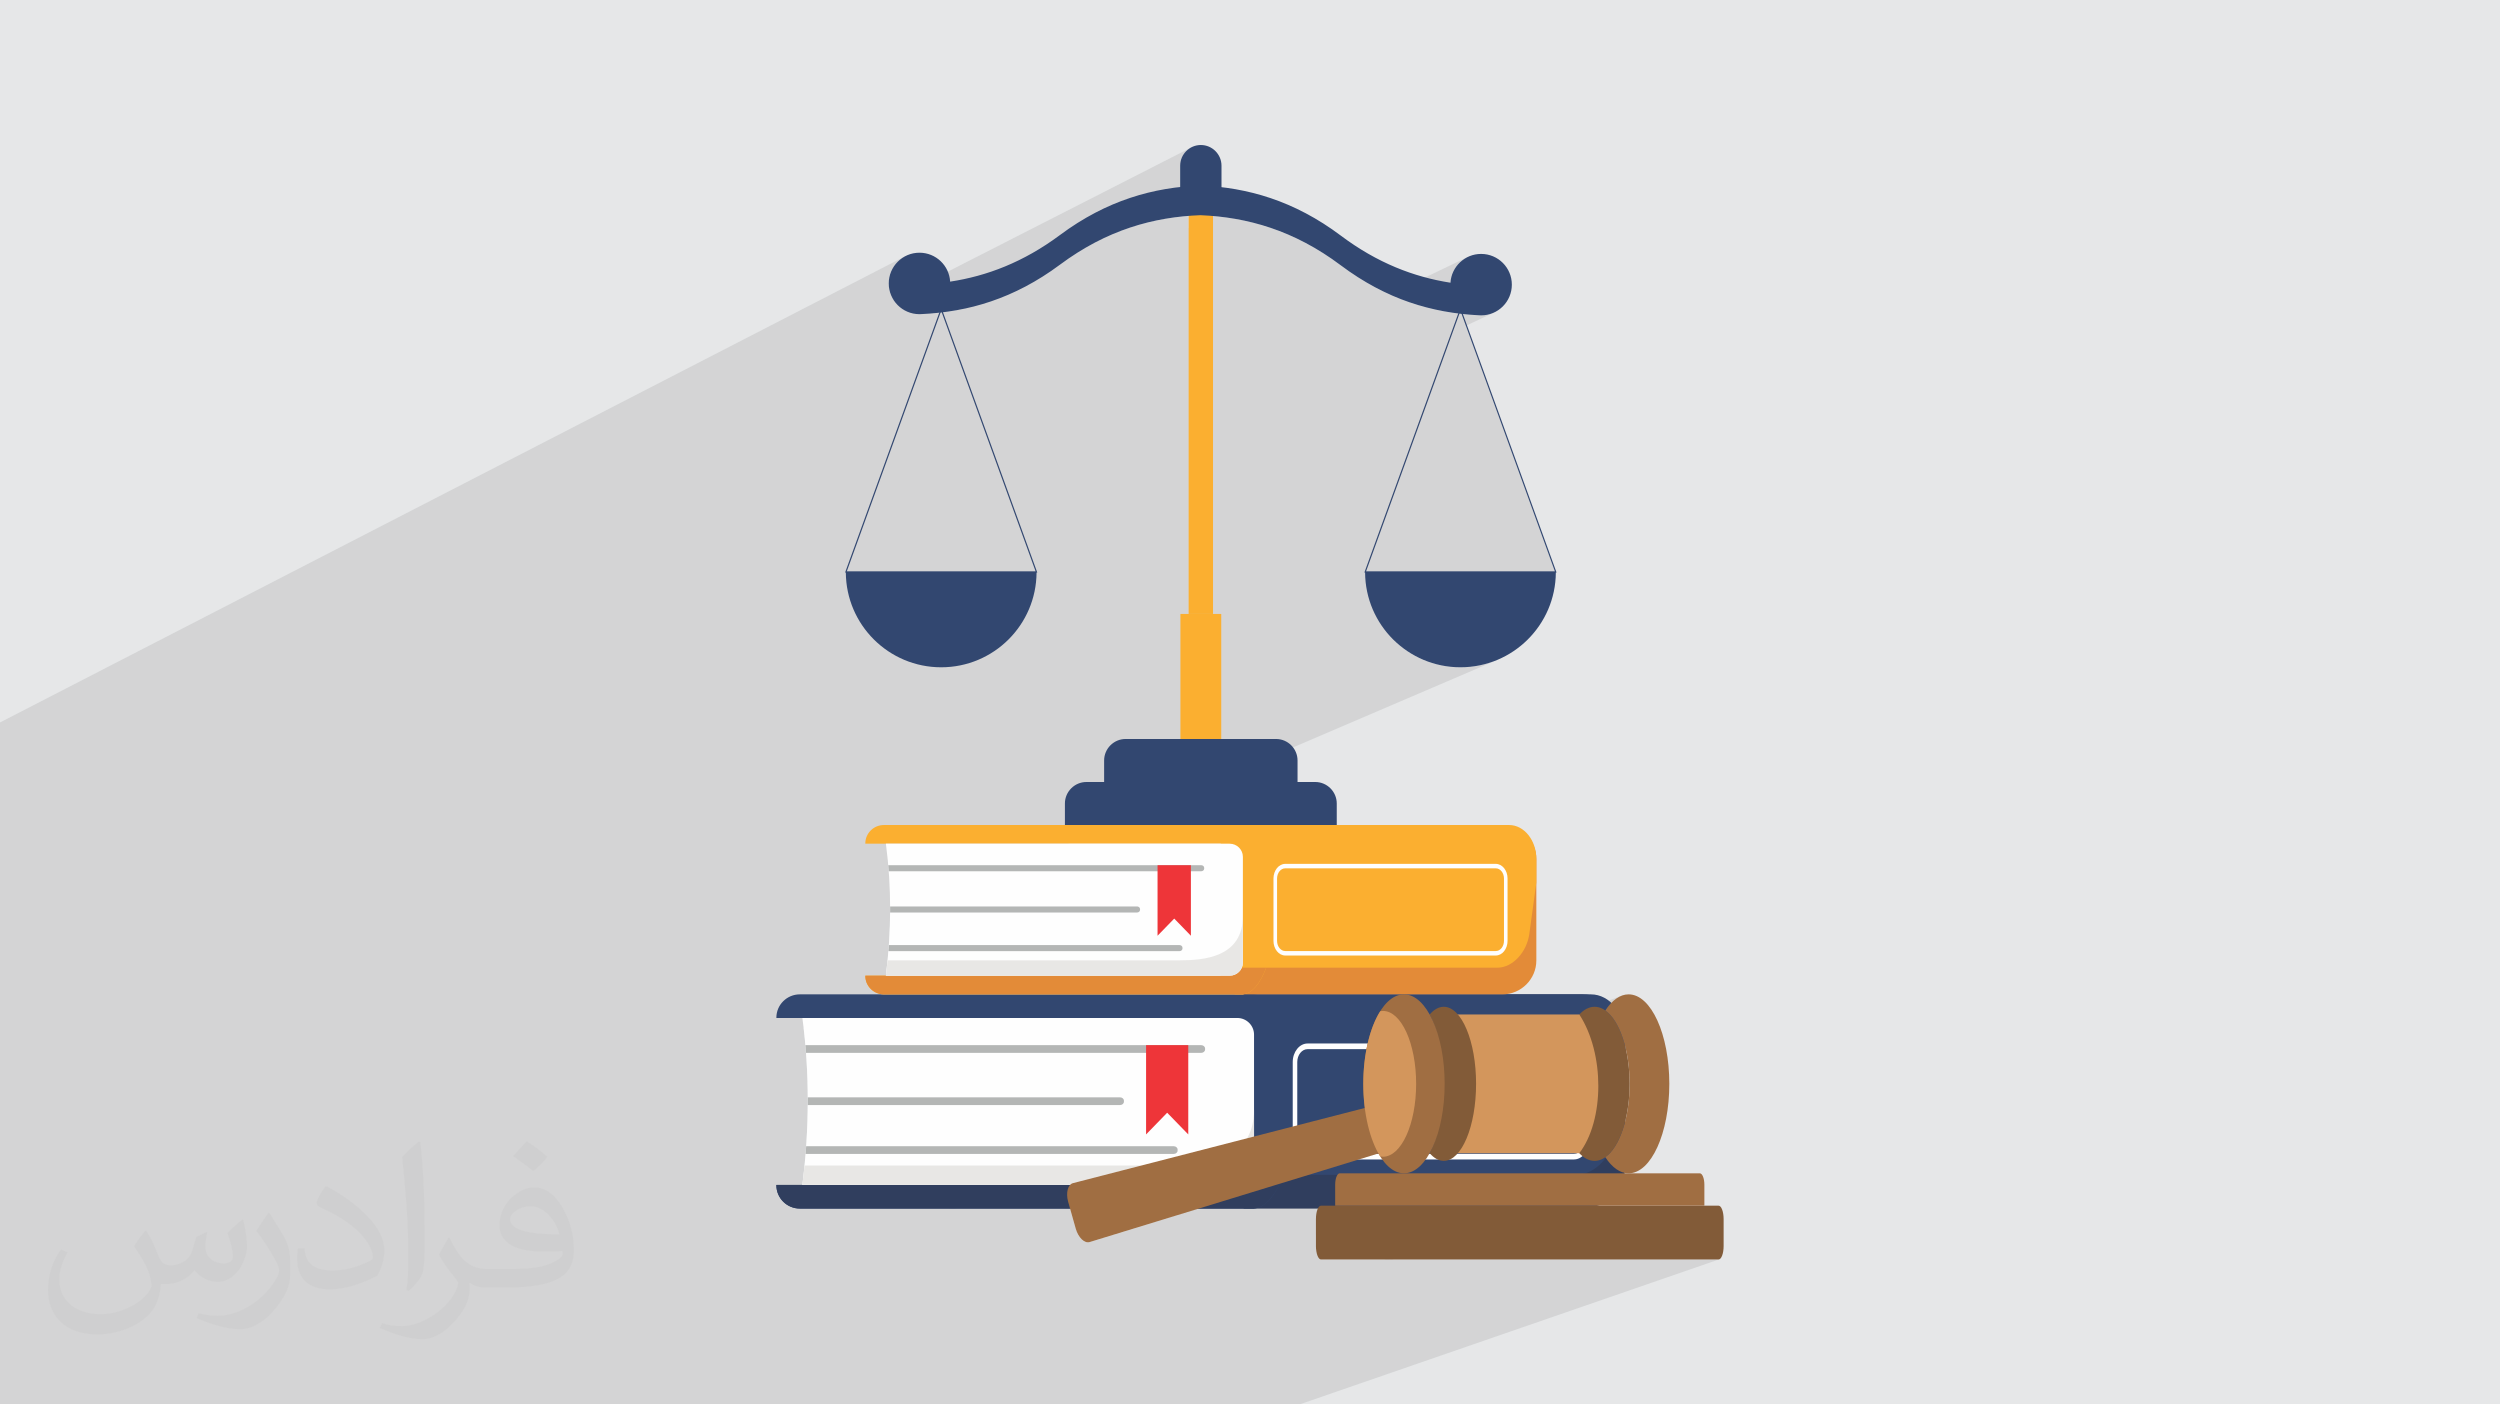 <?xml version="1.0" encoding="UTF-8"?>
<!DOCTYPE svg PUBLIC "-//W3C//DTD SVG 1.1//EN" "http://www.w3.org/Graphics/SVG/1.1/DTD/svg11.dtd">
<!-- Creator: CorelDRAW -->
<svg xmlns="http://www.w3.org/2000/svg" xml:space="preserve" width="94.192mm" height="52.917mm" version="1.1" style="shape-rendering:geometricPrecision; text-rendering:geometricPrecision; image-rendering:optimizeQuality; fill-rule:evenodd; clip-rule:evenodd"
viewBox="0 0 9419.16 5291.66"
 xmlns:xlink="http://www.w3.org/1999/xlink"
 xmlns:xodm="http://www.corel.com/coreldraw/odm/2003">
 <defs>
  <style type="text/css">
   <![CDATA[
    .fil5 {fill:#FEFEFE}
    .fil11 {fill:#FBAF30}
    .fil8 {fill:#EE3539}
    .fil9 {fill:#E8E7E5}
    .fil10 {fill:#E38B38}
    .fil13 {fill:#D3965C}
    .fil6 {fill:#B4B6B5}
    .fil12 {fill:#A06E42}
    .fil14 {fill:#825B38}
    .fil4 {fill:#324770}
    .fil3 {fill:#303E5E}
    .fil0 {fill:#E6E7E8}
    .fil7 {fill:#FEFEFE;fill-rule:nonzero}
    .fil2 {fill:#373435;fill-opacity:0.031}
    .fil1 {fill:#373435;fill-opacity:0.102}
   ]]>
  </style>
 </defs>
 <g id="Layer_x0020_1">
  <polygon class="fil0" points="-0,0 9419.16,0 9419.16,5291.66 -0,5291.66 "/>
  <polygon class="fil1" points="2720.69,5291.66 2715.92,5291.66 2715.32,5291.66 2709.84,5291.66 2706.65,5291.66 2705.53,5291.66 2704.33,5291.66 2698.83,5291.66 2693.37,5291.66 2692.69,5291.66 2687.9,5291.66 2682.44,5291.66 2678.8,5291.66 2677.03,5291.66 2671.59,5291.66 2666.17,5291.66 2664.98,5291.66 2660.77,5291.66 2655.37,5291.66 2651.26,5291.66 2650,5291.66 2644.64,5291.66 2639.3,5291.66 2633.94,5291.66 2628.63,5291.66 2623.32,5291.66 2618.02,5291.66 2612.73,5291.66 2610.58,5291.66 2607.5,5291.66 2602.23,5291.66 2591.75,5291.66 2586.56,5291.66 2581.36,5291.66 2576.2,5291.66 2571.05,5291.66 2570.74,5291.66 2565.87,5291.66 2560.76,5291.66 2557.65,5291.66 2555.65,5291.66 2550.55,5291.66 2549.88,5291.66 2547.88,5291.66 2530.33,5291.66 2530.22,5291.66 2477.33,5291.66 2423.45,5291.66 2302.69,5291.66 2163.31,5291.66 2099.84,5291.66 2095.02,5291.66 2072.16,5291.66 1901.88,5291.66 1890.05,5291.66 1878.22,5291.66 1878.21,5291.66 1866.39,5291.66 1854.55,5291.66 1842.72,5291.66 1830.89,5291.66 1819.06,5291.66 1819.05,5291.66 1807.23,5291.66 1807.22,5291.66 1795.39,5291.66 1795.38,5291.66 1783.55,5291.66 1771.72,5291.66 1771.71,5291.66 1759.88,5291.66 1748.05,5291.66 1748.04,5291.66 1736.21,5291.66 1724.38,5291.66 1712.55,5291.66 1700.71,5291.66 1690.46,5291.66 1688.88,5291.66 1688.87,5291.66 1677.04,5291.66 1669.99,5291.66 1665.21,5291.66 1665.2,5291.66 1653.37,5291.66 1641.53,5291.66 1629.7,5291.66 1629.69,5291.66 1617.86,5291.66 1606.03,5291.66 1594.2,5291.66 1594.19,5291.66 1582.36,5291.66 1570.52,5291.66 1558.68,5291.66 1546.85,5291.66 1535.01,5291.66 1523.17,5291.66 1511.34,5291.66 1499.51,5291.66 1487.67,5291.66 1475.84,5291.66 1475.83,5291.66 1464,5291.66 1452.16,5291.66 1440.32,5291.66 1428.49,5291.66 1416.65,5291.66 1404.81,5291.66 1392.98,5291.66 1381.15,5291.66 1369.31,5291.66 1357.48,5291.66 1345.64,5291.66 1333.81,5291.66 1333.8,5291.66 1321.97,5291.66 1310.13,5291.66 1298.3,5291.66 1286.46,5291.66 1274.63,5291.66 1262.8,5291.66 1250.96,5291.66 1239.13,5291.66 1227.29,5291.66 1215.46,5291.66 1203.62,5291.66 1191.79,5291.66 1179.95,5291.66 1168.12,5291.66 1156.29,5291.66 1144.46,5291.66 944.7,5291.66 942.16,5291.66 939.65,5291.66 937.1,5291.66 934.57,5291.66 934.24,5291.66 932.03,5291.66 929.51,5291.66 926.97,5291.66 924.45,5291.66 923.79,5291.66 921.9,5291.66 919.39,5291.66 916.84,5291.66 914.33,5291.66 913.33,5291.66 911.78,5291.66 909.25,5291.66 906.71,5291.66 904.19,5291.66 902.86,5291.66 901.65,5291.66 899.13,5291.66 896.6,5291.66 894.07,5291.66 892.44,5291.66 891.54,5291.66 889.02,5291.66 886.47,5291.66 883.94,5291.66 881.98,5291.66 876.35,5291.66 873.83,5291.66 871.53,5291.66 871.32,5291.66 868.78,5291.66 863.71,5291.66 861.19,5291.66 861.1,5291.66 858.67,5291.66 856.79,5291.66 853.94,5291.66 850.65,5291.66 848.56,5291.66 843.5,5291.66 840.97,5291.66 840.21,5291.66 825.82,5291.66 823.28,5291.66 820.76,5291.66 819.37,5291.66 818.24,5291.66 280.45,5291.66 279.46,5291.66 278.45,5291.66 277.45,5291.66 276.46,5291.66 275.45,5291.66 274.47,5291.66 273.48,5291.66 273.23,5291.66 272.48,5291.66 271.47,5291.66 270.48,5291.66 269.49,5291.66 268.47,5291.66 267.48,5291.66 266.5,5291.66 265.5,5291.66 264.49,5291.66 263.49,5291.66 262.5,5291.66 261.49,5291.66 260.5,5291.66 259.5,5291.66 258.51,5291.66 257.51,5291.66 256.51,5291.66 256.15,5291.66 255.53,5291.66 254.54,5291.66 253.52,5291.66 252.53,5291.66 251.54,5291.66 250.55,5291.66 249.53,5291.66 248.54,5291.66 247.55,5291.66 234.61,5291.66 233.59,5291.66 232.6,5291.66 231.61,5291.66 230.62,5291.66 229.61,5291.66 228.62,5291.66 227.63,5291.66 226.64,5291.66 225.61,5291.66 224.62,5291.66 223.63,5291.66 222.64,5291.66 221.96,5291.66 221.62,5291.66 220.64,5291.66 219.65,5291.66 218.66,5291.66 217.65,5291.66 216.66,5291.66 -0,5291.66 -0,5228.35 -0,5227.93 -0,5227.51 -0,5227.1 -0,5226.68 -0,5226.26 -0,5225.85 -0,5225.42 -0,5225.01 -0,5224.58 -0,5224.17 -0,5223.89 -0,5223.76 -0,5223.33 -0,5222.92 -0,5222.5 -0,5222.09 -0,5221.67 -0,5221.25 -0,5220.83 -0,5220.41 -0,5220 -0,5219.57 -0,5219.16 -0,5218.74 -0,5218.33 -0,5217.91 -0,5217.49 -0,5217.07 -0,5216.65 -0,5216.23 -0,5215.82 -0,5215.4 -0,5214.98 -0,5214.89 -0,5214.57 -0,5214.15 -0,5213.73 -0,5213.31 -0,5212.9 -0,5212.48 -0,5212.06 -0,5211.64 -0,5211.22 -0,5210.8 -0,5210.38 -0,5209.97 -0,5209.55 -0,5209.13 -0,5208.71 -0,5208.29 -0,5207.88 -0,5207.46 -0,5206.63 -0,5206.2 -0,5204.11 -0,5203.7 -0,5203.27 -0,5202.85 -0,5202.44 -0,5202.01 -0,5201.59 -0,5141.33 -0,5105.96 -0,5082.03 -0,5081.27 -0,5080.81 -0,5080.52 -0,5079.76 -0,5079.61 -0,5079 -0,5078.4 -0,5078.24 -0,5077.49 -0,5077.18 -0,5076.73 -0,5075.97 -0,5075.22 -0,5074.76 -0,5074.45 -0,5073.7 -0,5073.55 -0,5072.94 -0,5072.33 -0,5072.19 -0,5071.42 -0,5071.13 -0,5070.67 -0,5069.91 -0,5069.9 -0,5069.15 -0,5069.07 -0,5068.7 -0,5068.38 -0,5067.94 -0,5067.63 -0,5067.49 -0,5066.88 -0,5066.27 -0,5066.11 -0,5065.36 -0,5065.06 -0,5064.59 -0,5063.84 -0,5063.07 -0,5062.63 -0,5062.32 -0,5061.56 -0,5061.42 -0,5060.8 -0,5060.2 -0,5060.04 -0,5059.28 -0,5058.99 -0,5058.51 -0,5057.77 -0,5057.76 -0,5056.99 -0,5056.55 -0,5056.24 -0,5055.48 -0,5055.34 -0,5054.71 -0,5054.12 -0,5054.03 -0,5053.96 -0,5053.59 -0,5053.37 -0,5053.2 -0,5053.17 -0,5053.15 -0,5052.91 -0,5052.43 -0,5051.69 -0,5051.68 -0,5050.92 -0,5050.47 -0,5050.15 -0,5049.39 -0,5049.25 -0,5048.63 -0,5048.03 -0,5047.86 -0,5047.1 -0,5046.81 -0,5046.35 -0,5044.82 -0,5044.38 -0,5044.06 -0,5043.29 -0,5043.16 -0,5042.53 -0,5039.5 -0,5039.48 -0,5038.72 -0,5038.27 -0,5037.95 -0,5037.19 -0,5037.06 -0,5036.43 -0,5035.84 -0,5035.67 -0,5033.38 -0,5033.37 -0,5016.06 -0,5004 -0,5003.69 -0,5003.38 -0,5003.28 -0,5003.08 -0,5002.78 -0,5002.47 -0,5002.16 -0,5001.85 -0,5001.55 -0,5001.25 -0,5000.95 -0,5000.63 -0,5000.33 -0,5000.1 -0,5000.02 -0,4999.72 -0,4999.42 -0,4999.11 -0,4998.8 -0,4998.5 -0,4998.2 -0,4997.88 -0,4997.58 -0,4997.28 -0,4996.98 -0,4996.92 -0,4996.67 -0,4996.36 -0,4996.06 -0,4995.75 -0,4995.45 -0,4995.14 -0,4994.84 -0,4994.53 -0,4994.22 -0,4993.92 -0,4993.75 -0,4992.7 -0,4992.4 -0,4991.79 -0,4991.48 -0,4991.17 -0,4990.87 -0,4990.57 -0,4990.26 -0,4989.65 -0,4989.34 -0,4989.03 -0,4988.73 -0,4986.29 -0,4985.98 -0,4985.67 -0,4985.36 -0,4985.06 -0,4984.76 -0,4984.45 -0,4984.44 -0,4902.89 -0,4877.96 -0,4876.9 -0,4867.24 -0,4866.92 -0,4866.61 -0,4866.3 -0,4865.98 -0,4865.67 -0,4865.35 -0,4865.03 -0,4864.71 -0,4864.4 -0,4864.09 -0,4863.77 -0,4863.46 -0,4863.14 -0,4862.83 -0,4862.52 -0,4862.2 -0,4861.88 -0,4861.58 -0,4861.26 -0,4860.94 -0,4860.63 -0,4860.31 -0,4859.99 -0,4859.68 -0,4859.46 -0,4859.37 -0,4859.06 -0,4858.74 -0,4858.42 -0,4858.11 -0,4857.79 -0,4837.53 -0,4767.62 -0,4753.07 -0,4738.84 -0,4738.18 -0,4737.85 -0,4737.21 -0,4736.88 -0,4734.26 -0,4733.94 -0,4733.61 -0,4733.28 -0,4732.63 -0,4732.31 -0,4731.97 -0,4731.64 -0,4731.32 -0,4730.99 -0,4730.67 -0,4729.68 -0,4729.36 -0,4729.04 -0,4728.71 -0,4728.38 -0,4728.29 -0,4728.04 -0,4727.72 -0,4727.4 -0,4727.07 -0,4726.74 -0,4721.86 -0,4721.45 -0,4717.91 -0,4713.39 -0,4712.43 -0,4707.47 -0,4683.53 -0,4642.97 -0,4638.15 -0,4612.9 -0,4612.03 -0,4572.17 -0,4452.32 -0,4451.31 -0,4332.94 -0,4321.07 -0,4242.57 -0,4172 -0,4140.6 -0,3975.24 -0,3974.14 -0,3968.76 -0,3829.02 -0,3819.01 -0,3814.58 -0,3788.4 -0,3786 -0,3782.15 -0,3779.89 -0,3677.37 -0,3676.21 -0,3673.23 -0,3619.27 -0,3467.81 -0,3454.43 -0,3099.21 -0,3059.83 -0,3023.4 -0,2994.02 -0,2971.31 -0,2969.77 -0,2968.23 -0,2966.51 -0,2953.77 -0,2942.35 -0,2938.1 -0,2926.54 -0,2912.24 -0,2898.03 -0,2885.49 -0,2845.19 -0,2784.05 -0,2721.94 3409.27,965.97 3399.71,971.76 3390.78,978.4 3382.54,985.86 3375.05,994.07 3368.37,1002.97 3362.55,1012.51 3357.65,1022.62 3353.73,1033.25 3350.86,1044.34 3349.08,1055.83 3348.45,1067.67 3349.02,1079.51 3350.75,1091 3353.58,1102.11 3357.45,1112.75 3362.31,1122.88 3365.54,1128.23 4494.09,552.49 4480.86,559.69 4469.32,569.22 4459.79,580.76 4452.59,593.98 4448.03,608.58 4446.44,624.22 4446.44,704.57 3503.67,1181.46 3506.59,1181.25 3514.63,1180.59 3522.66,1179.88 3530.7,1179.1 3538.74,1178.25 3537.87,1180.66 3543.76,1177.68 3548.27,1177.16 3548.81,1178.65 3552.86,1176.6 3566.62,1174.8 3580.37,1172.79 3594.13,1170.59 3607.89,1168.17 3621.65,1165.53 3629.39,1163.93 4144.95,903.96 4160.11,896.64 4175.27,889.66 4190.43,883.01 4205.59,876.7 4220.75,870.72 4235.91,865.06 4251.07,859.71 4266.23,854.67 4281.39,849.93 4296.55,845.49 4311.7,841.35 4326.86,837.49 4342.02,833.91 4357.17,830.6 4372.33,827.56 4387.48,824.79 4402.63,822.27 4417.79,820.01 4432.94,817.99 4448.09,816.21 4463.24,814.67 4478.39,813.35 4478.39,859.74 4570.26,813.8 4585.31,815.22 4600.36,816.86 4615.42,818.74 4630.47,820.85 4645.52,823.21 4660.57,825.82 4675.62,828.68 4690.67,831.8 4705.72,835.19 4720.77,838.86 4735.82,842.79 4750.86,847.02 4765.91,851.53 4780.96,856.33 4796,861.44 4811.04,866.85 4826.09,872.57 4841.13,878.62 4856.17,884.98 4871.21,891.67 4886.25,898.7 4901.28,906.06 4916.32,913.77 4931.36,921.84 4946.39,930.25 4961.42,939.04 4976.45,948.18 4991.48,957.71 5006.51,967.61 5021.53,977.9 5036.56,988.58 5051.58,999.65 5065.39,1009.85 5079.21,1019.71 5093.03,1029.24 5106.84,1038.44 5120.66,1047.32 5134.48,1055.88 5148.31,1064.12 5162.13,1072.06 5175.95,1079.69 5189.78,1087.02 5203.6,1094.05 5217.43,1100.79 5231.26,1107.25 5235.81,1109.28 5527.21,969.59 5517.88,974.98 5509.14,981.18 5501.01,988.15 5493.57,995.83 5486.85,1004.18 5480.91,1013.13 5475.81,1022.64 5471.59,1032.65 5468.31,1043.12 5466.02,1053.98 5464.77,1065.2 5310.44,1138.85 5314.24,1140.18 5328.08,1144.75 5341.91,1149.06 5355.75,1153.13 5369.58,1156.95 5383.42,1160.54 5397.25,1163.89 5411.09,1167.01 5424.92,1169.9 5438.76,1172.58 5452.6,1175.03 5466.44,1177.28 5480.27,1179.32 5494.11,1181.15 5492.91,1184.46 5498.71,1181.72 5506.68,1182.65 5507.58,1185.15 5511.7,1183.2 5518.94,1183.95 5526.19,1184.66 5533.43,1185.31 5540.67,1185.9 5547.91,1186.45 5555.15,1186.95 5562.4,1187.39 5569.64,1187.79 5570.94,1187.9 5572.24,1188 5573.54,1188.08 5574.84,1188.16 5576.15,1188.21 5577.45,1188.26 5578.77,1188.28 5580.08,1188.29 5591.92,1187.71 5603.42,1185.98 5614.53,1183.15 5625.17,1179.27 5522.91,1227.44 5679.85,1660.44 5858.17,2152.52 5255.34,2415.43 5259.68,2419.54 5861.87,2157.02 5864.61,2157.02 5260.52,2420.34 5261.67,2421.43 5274.69,2432.65 5288.24,2443.24 5302.29,2453.19 5316.84,2462.47 5331.85,2471.06 5347.3,2478.94 5363.17,2486.09 5379.43,2492.48 5396.07,2498.08 5413.07,2502.89 5430.39,2506.87 5448.02,2510.01 5465.93,2512.28 5484.11,2513.66 5502.53,2514.12 5520.95,2513.66 5539.13,2512.28 5557.05,2510.01 5574.68,2506.87 5592.01,2502.89 5609,2498.08 5625.65,2492.48 5641.91,2486.09 3353.29,3466.46 3353.24,3468.63 3353.05,3476.29 3352.83,3483.95 3352.58,3491.61 3352.3,3499.28 3351.98,3506.95 3351.64,3514.62 3351.27,3522.3 3350.87,3529.98 3350.44,3537.66 3349.98,3545.34 3349.49,3553.03 3348.97,3560.72 3348.96,3560.72 3348.94,3561.08 3348.91,3561.44 3348.89,3561.79 3348.86,3562.15 3348.84,3562.51 3348.81,3562.87 3348.61,3565.72 3348.58,3566.08 3348.56,3566.44 3348.53,3566.8 3348.51,3567.15 3348.48,3567.51 3348.46,3567.87 3348.45,3567.87 3348.43,3568.22 3348.4,3568.58 3348.38,3568.94 3348.35,3569.3 3348.3,3570.01 3348.27,3570.37 3348.19,3571.59 3348.17,3571.8 3348.14,3572.15 3348.11,3572.51 3348.09,3572.87 3348.06,3573.22 3348.03,3573.58 3348,3573.94 3347.98,3574.3 3347.95,3574.65 3347.92,3575.01 3347.9,3575.31 3347.9,3575.37 3347.87,3575.73 3347.84,3576.08 3347.81,3576.44 3347.79,3576.8 3347.76,3577.16 3347.73,3577.51 3347.7,3577.87 3347.68,3578.23 3347.65,3578.59 3347.62,3578.94 3347.61,3579.03 3347.59,3579.3 3347.56,3579.66 3347.54,3580.02 3347.51,3580.38 3347.48,3580.73 3347.45,3581.09 3347.42,3581.45 3347.39,3581.81 3347.37,3582.17 3347.34,3582.52 3347.32,3582.76 3347.31,3582.88 3347.28,3583.24 3347.25,3583.6 3346.9,3587.92 3346.53,3592.24 3346.16,3596.57 3345.78,3600.89 3345.39,3605.22 3344.99,3609.55 3344.58,3613.87 3344.16,3618.2 3344.15,3618.2 3343.89,3620.91 3343.88,3621.11 3343.8,3621.81 3343.73,3622.55 3343.71,3622.71 3343.62,3623.61 3343.59,3623.99 3343.53,3624.52 3343.44,3625.42 3343.44,3625.44 3343.15,3628.33 3343.07,3629.03 3343,3629.77 3342.98,3629.93 3342.88,3630.84 3342.85,3631.22 3342.79,3631.74 3342.6,3633.55 3342.55,3634.1 3342.51,3634.45 3342.41,3635.35 3342.39,3635.55 3342.31,3636.26 3342.24,3636.99 3342.22,3637.16 3342.12,3638.06 3342.09,3638.44 3342.03,3638.97 3341.93,3639.87 3341.93,3639.88 3341.83,3640.77 3341.77,3641.33 3341.73,3641.68 3341.63,3642.58 3341.61,3642.77 3341.53,3643.48 3341.46,3644.22 3341.44,3644.39 3341.34,3645.29 3341.3,3645.66 3341.24,3646.19 3341.13,3647.1 3341.13,3647.11 3341.03,3648 3340.97,3648.56 3340.93,3648.91 3340.83,3649.81 3340.81,3650 3340.73,3650.71 3340.65,3651.45 3340.63,3651.62 3340.52,3652.52 3340.48,3652.89 3340.42,3653.42 3340.32,3654.33 3340.31,3654.34 3340.21,3655.23 3340.15,3655.78 3340.11,3656.14 3340,3657.04 3339.98,3657.23 3339.9,3657.95 3339.81,3658.68 3339.79,3658.85 3339.68,3659.75 3339.64,3660.12 3339.58,3660.66 3339.47,3661.56 3339.47,3661.57 3339.36,3662.47 3339.3,3663.02 3339.25,3663.37 3339.15,3664.28 3339.12,3664.46 3339.04,3665.18 3338.95,3665.91 3338.93,3666.09 3338.82,3666.99 3338.77,3667.36 3338.71,3667.9 3338.6,3668.8 3338.49,3669.7 3338.42,3670.25 3338.38,3670.61 3338.26,3671.51 3338.24,3671.7 3338.15,3672.42 3338.06,3673.15 3338.04,3673.32 3337.93,3674.23 3337.88,3674.59 3337.81,3675.13 3337.7,3676.04 3266.8,3705.91 3272.21,3715.77 3280.75,3726.04 3291.1,3734.51 3302.96,3740.92 3316.07,3744.97 3330.12,3746.38 3027.8,3873.02 3027.88,3873.73 3029.32,3886.53 3030.7,3899.33 3032,3912.15 3033.24,3924.96 3034.4,3937.79 3034.44,3938.24 3034.48,3938.7 3034.52,3939.15 3034.56,3939.6 3034.6,3940.06 3034.64,3940.51 3034.83,3942.77 3034.87,3943.23 3034.91,3943.68 3034.95,3944.13 3034.98,3944.59 3035.02,3945.04 3035.06,3945.49 3035.1,3945.94 3035.14,3946.4 3035.18,3946.85 3035.21,3947.3 3035.25,3947.75 3035.29,3948.21 3035.33,3948.66 3035.37,3949.11 3035.4,3949.57 3035.44,3950.02 3035.48,3950.47 3035.52,3950.92 3035.55,3951.38 3035.59,3951.83 3035.62,3952.18 3035.63,3952.28 3035.67,3952.74 3035.7,3953.19 3035.74,3953.64 3035.78,3954.09 3035.81,3954.55 3035.85,3955 3035.89,3955.45 3035.92,3955.91 3035.96,3956.36 3036,3956.81 3036.03,3957.26 3036.07,3957.72 3036.1,3958.17 3036.14,3958.62 3036.17,3959.08 3036.21,3959.53 3036.25,3959.98 3036.28,3960.44 3036.32,3960.89 3036.35,3961.34 3036.39,3961.8 3036.4,3961.94 3036.42,3962.25 3036.45,3962.7 3036.49,3963.16 3036.52,3963.61 3036.56,3964.07 3036.59,3964.52 3036.63,3964.97 3036.66,3965.43 3036.69,3965.88 3036.73,3966.34 3036.76,3966.79 3037.52,3977.24 3038.24,3987.69 3038.91,3998.14 3039.53,4008.6 3040.1,4019.06 3040.63,4029.53 3041.11,4040 3041.55,4050.48 3041.94,4060.95 3042.28,4071.44 3042.58,4081.93 3042.83,4092.42 3043.04,4102.92 3043.2,4113.42 3043.32,4123.92 3043.39,4134.43 3043.39,4134.88 3043.4,4135.34 3043.4,4135.79 3043.4,4136.24 3043.4,4136.69 3043.41,4136.84 3043.41,4137.15 3043.41,4137.6 3043.41,4138.05 3043.41,4138.5 3043.42,4138.96 3043.42,4139.41 3043.42,4139.86 3043.42,4140.31 3043.42,4140.77 3043.42,4141.22 3043.42,4141.67 3043.42,4142.12 3043.42,4142.58 3043.42,4148.46 3043.42,4148.91 3043.42,4149.36 3043.42,4149.82 3043.42,4150.27 3043.42,4150.72 3043.42,4151.17 3043.42,4151.63 3043.42,4152.08 3043.42,4152.36 3043.41,4152.53 3043.41,4152.98 3043.41,4153.44 3043.41,4153.89 3043.41,4154.34 3043.41,4154.79 3043.4,4155.25 3043.4,4155.7 3043.4,4156.15 3043.4,4156.61 3043.4,4157.06 3043.39,4157.51 3043.39,4157.96 3043.39,4158.42 3043.39,4158.87 3043.38,4159.32 3043.38,4159.78 3043.38,4160.12 3043.38,4160.23 3043.38,4160.68 3043.37,4161.13 3043.37,4161.59 3043.37,4162.04 3043.37,4162.49 3043.36,4162.95 3043.36,4163.4 3043.18,4178.56 3042.91,4193.73 3042.55,4208.92 3042.11,4224.11 3041.57,4239.32 3040.94,4254.54 3040.22,4269.78 3039.41,4285.02 3038.51,4300.27 3037.53,4315.54 3036.44,4330.81 3035.27,4346.09 3034.01,4361.38 3032.65,4376.68 3031.21,4391.99 3029.67,4407.3 3029.61,4407.81 3029.55,4408.44 3029.43,4409.58 3029.31,4410.73 3028.61,4417.25 3028.58,4417.59 3028.46,4418.73 3028.21,4421.02 3028.1,4421.97 3027.71,4425.6 3027.58,4426.7 3027.58,4426.74 3027.45,4427.88 3027.2,4430.17 3027.07,4431.32 3027.05,4431.42 3026.94,4432.46 3026.81,4433.6 3026.51,4436.15 3026.41,4437.04 3026.28,4438.18 3026.15,4439.33 3026.02,4440.47 3025.97,4440.88 3025.88,4441.62 3025.75,4442.76 3025.61,4443.91 3025.48,4445.05 3025.41,4445.6 3025.34,4446.2 3025.21,4447.34 3025.07,4448.49 3024.93,4449.63 3024.85,4450.33 3024.8,4450.78 3024.66,4451.92 3024.52,4453.07 3024.38,4454.21 3024.28,4455.06 3024.24,4455.36 3024.1,4456.5 3023.96,4457.65 3023.82,4458.79 3023.7,4459.79 3023.68,4459.94 3023.54,4461.08 3023.4,4462.23 3023.25,4463.37 3023.11,4464.52 2932.48,4500.59 2940.25,4514.75 2951.06,4527.74 2964.15,4538.47 2979.16,4546.57 2995.74,4551.69 3013.52,4553.48 3026.19,4553.48 3038.87,4553.48 3051.54,4553.48 3064.22,4553.48 3076.89,4553.48 3089.57,4553.48 3102.24,4553.48 3114.92,4553.48 3127.59,4553.48 3140.27,4553.48 3152.94,4553.48 3165.62,4553.48 3178.3,4553.48 3190.97,4553.48 3203.65,4553.48 3216.32,4553.48 3216.33,4553.48 3229,4553.48 3241.68,4553.48 3254.35,4553.48 3267.03,4553.48 3279.71,4553.48 3292.38,4553.48 3305.06,4553.48 3317.74,4553.48 3330.41,4553.48 3343.09,4553.48 3355.77,4553.48 3368.44,4553.48 3368.45,4553.48 3381.12,4553.48 3393.8,4553.48 3406.48,4553.48 3419.15,4553.48 3431.83,4553.48 3444.51,4553.48 3457.18,4553.48 3469.86,4553.48 3482.54,4553.48 3495.21,4553.48 3495.22,4553.48 3507.89,4553.48 3520.57,4553.48 3533.24,4553.48 3533.25,4553.48 3545.92,4553.48 3558.6,4553.48 3571.27,4553.48 3571.28,4553.48 3576.4,4553.48 5660.8,3746.38 5673.8,3745.72 5686.43,3743.78 5698.64,3740.62 5710.35,3736.31 3598.33,4553.48 3609.3,4553.48 3621.98,4553.48 3634.65,4553.48 3634.66,4553.48 3647.33,4553.48 3660,4553.48 3660.01,4553.48 3672.68,4553.48 3685.35,4553.48 3685.36,4553.48 3698.03,4553.48 3710.7,4553.48 3710.71,4553.48 3723.38,4553.48 3723.39,4553.48 3736.05,4553.48 3736.06,4553.48 3748.73,4553.48 3761.4,4553.48 3761.41,4553.48 3774.08,4553.48 3786.75,4553.48 3786.76,4553.48 3799.42,4553.48 3799.43,4553.48 3812.1,4553.48 3812.11,4553.48 3824.77,4553.48 4007.15,4553.48 6110.5,3751.07 6102.24,3754.65 6094.15,3759.18 6086.24,3764.64 6078.52,3771.01 6071.01,3778.24 4032.13,4555.26 4038.72,4578.6 4040.51,4584.96 4042.31,4591.32 4044.1,4597.68 4045.9,4604.04 4047.7,4610.41 4049.49,4616.77 4051.29,4623.14 4053.08,4629.51 4055.02,4635.66 4057.28,4641.52 4059.82,4647.08 4062.62,4652.31 4065.63,4657.18 4068.84,4661.67 4072.2,4665.74 4075.68,4669.38 4079.27,4672.55 4082.95,4675.23 4086.7,4677.4 4090.49,4679.03 4094.28,4680.1 4098.05,4680.58 4101.77,4680.44 4105.41,4679.67 4412.82,4585.35 6123.54,3943.52 6123.54,3943.57 6123.78,3944.51 6124.01,3945.45 6124.25,3946.4 6124.48,3947.34 6124.71,3948.29 6124.93,3949.25 6125.16,3950.2 6125.38,3951.16 6125.44,3951.42 6125.89,3953.41 6126.08,3954.19 6126.35,3955.4 6126.79,3957.4 6127.21,3959.3 6127.23,3959.42 6127.66,3961.44 6128.08,3963.46 6128.5,3965.5 6128.91,3967.54 6129.71,3971.66 6130.1,3973.73 6130.33,3974.95 6130.48,3975.8 6130.85,3977.89 6131.22,3979.98 6131.58,3982.08 6131.93,3984.19 6132.28,3986.31 6132.62,3988.43 6132.95,3990.56 6133.03,3991.06 6133.27,3992.7 6133.59,3994.85 6133.84,3996.52 6133.9,3997 6134.2,3999.16 6134.5,4001.33 6134.6,4002.04 6134.78,4003.5 6135.06,4005.68 6135.31,4007.6 6135.34,4007.87 6135.6,4010.06 6135.86,4012.27 6135.97,4013.2 6136.11,4014.48 6136.35,4016.69 6136.58,4018.85 6136.58,4018.91 6136.81,4021.14 6137.03,4023.37 6137.14,4024.54 6137.24,4025.62 6137.44,4027.86 6137.63,4030.12 6137.65,4030.27 6137.82,4032.38 6138,4034.64 6138.11,4036.04 6138.17,4036.91 6138.33,4039.19 6138.49,4041.47 6138.51,4041.85 6138.63,4043.76 6138.77,4046.06 6138.87,4047.7 6138.9,4048.36 6139.03,4050.66 6139.14,4052.98 6139.17,4053.58 6139.25,4055.29 6139.34,4057.61 6139.42,4059.5 6139.43,4059.94 6139.51,4062.27 6139.59,4064.61 6139.61,4065.45 6139.65,4066.95 6139.71,4069.3 6139.75,4071.43 6139.75,4071.66 6139.79,4074.01 6139.82,4076.38 6139.83,4077.45 6139.84,4078.74 6139.86,4083.49 6139.84,4088.24 6139.83,4089.54 6139.82,4090.6 6139.79,4092.97 6139.75,4095.32 6139.75,4095.55 6139.71,4097.68 6139.65,4100.02 6139.61,4101.53 6139.59,4102.37 6139.51,4104.7 6139.43,4107.04 6139.42,4107.49 6139.34,4109.36 6139.25,4111.68 6139.17,4113.4 6139.14,4114 6139.03,4116.31 6138.9,4118.62 6138.87,4119.29 6138.77,4120.92 6138.63,4123.21 6138.51,4125.13 6138.49,4125.5 6138.33,4127.79 6138.17,4130.06 6138.11,4130.94 6138,4132.33 6137.82,4134.6 6137.65,4136.71 6137.63,4136.86 6137.44,4139.11 6137.24,4141.36 6137.14,4142.44 6137.03,4143.6 6136.81,4145.84 6136.58,4148.06 6136.58,4148.13 6136.35,4150.29 6136.11,4152.5 6135.97,4153.78 6135.86,4154.71 6135.6,4156.91 6135.34,4159.11 6135.31,4159.39 6135.06,4161.29 6134.78,4163.48 6134.6,4164.95 6134.5,4165.65 6134.2,4167.82 6133.9,4169.98 6133.84,4170.46 6133.59,4172.13 6133.27,4174.28 6133.03,4175.93 6132.95,4176.42 6132.62,4178.55 6132.28,4180.67 6131.93,4182.79 6131.58,4184.89 6131.22,4187 6130.85,4189.09 6130.48,4191.17 6130.33,4192.04 6130.1,4193.25 6129.71,4195.32 6128.91,4199.43 6128.5,4201.48 6127.66,4205.54 6127.23,4207.56 6127.21,4207.69 6126.79,4209.57 6126.35,4211.58 6126.35,4211.6 6126.01,4213.1 6125.67,4214.6 6125.33,4216.09 6124.98,4217.58 6124.63,4219.06 6124.27,4220.53 6123.91,4222 6123.54,4223.47 4957.99,4650.33 4957.99,4694.74 4958.38,4704.92 4959.48,4714.4 4961.23,4722.99 4963.55,4730.49 4966.35,4736.67 4969.57,4741.34 4973.13,4744.3 4976.94,4745.33 5214.93,4745.33 6121.26,4419.05 6123.01,4419.4 6124.77,4419.71 6126.53,4419.97 6128.3,4420.19 6130.07,4420.36 6131.85,4420.49 6133.63,4420.58 6135.42,4420.62 5232.92,4745.33 5233.61,4745.33 6136.13,4420.62 6144.02,4420.18 6151.8,4418.88 6159.47,4416.74 5245.8,4745.33 6475.06,4745.33 6478.88,4744.3 4895.32,5291.66 4894.53,5291.66 3726.68,5291.66 3715.11,5291.66 3714.45,5291.66 3697.36,5291.66 3471.26,5291.66 3321.49,5291.66 3206.82,5291.66 3180,5291.66 3179.96,5291.66 3175.39,5291.66 3171.11,5291.66 3170.82,5291.66 3166.21,5291.66 3156.97,5291.66 3152.28,5291.66 3142.87,5291.66 3138.12,5291.66 3135.34,5291.66 3133.34,5291.66 3128.55,5291.66 3123.74,5291.66 3118.87,5291.66 3114.02,5291.66 3109.14,5291.66 3104.23,5291.66 3099.3,5291.66 3098.17,5291.66 3094.33,5291.66 3089.34,5291.66 3085.47,5291.66 3084.35,5291.66 3079.32,5291.66 3074.26,5291.66 3072.64,5291.66 3069.2,5291.66 3064.07,5291.66 3060.65,5291.66 3059.64,5291.66 3058.99,5291.66 3053.84,5291.66 3048.69,5291.66 3046.52,5291.66 3043.5,5291.66 3038.31,5291.66 3033.25,5291.66 3033.07,5291.66 3027.84,5291.66 3022.57,5291.66 3019.84,5291.66 3017.3,5291.66 3011.98,5291.66 3006.66,5291.66 3006.32,5291.66 3001.32,5291.66 2995.95,5291.66 2992.65,5291.66 2990.56,5291.66 2985.17,5291.66 2979.74,5291.66 2978.86,5291.66 2974.29,5291.66 2968.85,5291.66 2966.66,5291.66 2964.96,5291.66 2963.37,5291.66 2957.87,5291.66 2952.35,5291.66 2950.92,5291.66 2946.82,5291.66 2941.26,5291.66 2936.78,5291.66 2935.7,5291.66 2930.09,5291.66 2924.52,5291.66 2922.5,5291.66 2918.88,5291.66 2913.26,5291.66 2908.13,5291.66 2907.57,5291.66 2896.2,5291.66 2893.64,5291.66 2890.5,5291.66 2879.03,5291.66 2867.53,5291.66 2864.41,5291.66 2861.83,5291.66 2856.07,5291.66 2850.37,5291.66 2849.82,5291.66 2844.63,5291.66 2838.91,5291.66 2835.26,5291.66 2833.22,5291.66 2827.51,5291.66 2821.82,5291.66 2820.76,5291.66 2816.14,5291.66 2810.47,5291.66 2806.29,5291.66 2804.83,5291.66 2799.14,5291.66 2793.5,5291.66 2791.88,5291.66 2787.86,5291.66 2782.21,5291.66 2777.51,5291.66 2776.59,5291.66 2770.97,5291.66 2765.36,5291.66 2763.21,5291.66 2759.76,5291.66 2754.19,5291.66 2748.98,5291.66 2748.61,5291.66 2743.02,5291.66 2742.19,5291.66 2737.48,5291.66 2734.8,5291.66 2731.91,5291.66 2729.06,5291.66 2726.37,5291.66 2720.84,5291.66 "/>
  <path class="fil2" d="M550.85 4636.82c17.98,27.25 29.64,53.44 41.02,82.55 8.46,16.94 12.95,48.16 52.65,48.16 11.63,0 28.32,-3.43 43.13,-11.63 16.66,-8.74 29.36,-21.97 35.99,-42.06l15.87 -53.44 38.63 -19.05 2.64 2.64c-5.28,20.12 -6.6,39.42 -6.6,54.51 0,44.7 38.63,61.65 69.32,61.65 17.98,0 34.14,-8.74 34.14,-25.15 0,-21.16 -8.99,-57.15 -20.65,-89.43 17.98,-17.98 35.99,-35.99 56.62,-50.55l3.17 1.6c8.99,38.1 14.02,75.67 14.02,100.81 0,24.61 -10.85,51.87 -19.84,69.6 -18.52,34.92 -51.33,62.71 -91.01,62.71 -30.15,0 -63.75,-15.09 -86.79,-43.13l-1.32 0c-21.69,27 -55.3,51.33 -109.02,51.33l-16.66 0c-2.64,35.46 -10.31,60.58 -21.97,83.08 -32,62.43 -127,106.63 -216.43,106.63 -124.36,0 -186.79,-71.7 -186.79,-167.21 0,-59 19.3,-113.77 48.95,-152.65l24.33 10.06c-18.52,35.46 -30.96,68.78 -30.96,101.6 0,89.43 72.77,132.03 156.64,132.03 77.8,0 174.09,-49.48 191.57,-106.88 -6.6,-62.71 -30.15,-92.07 -66.14,-149.22 10.85,-19.05 24.87,-38.1 42.34,-58.47l3.17 0 0 0 0 0 -0.02 -0.09zm1434.31 -336.55c26.19,16.41 51.87,35.71 76.99,57.94 -14.02,19.84 -31.5,37.85 -53.19,53.72 -25.15,-20.37 -50.27,-37.85 -75.95,-56.36 17.45,-19.58 34.67,-38.35 52.12,-55.3l0 0 0 0 0 0 0 0 0 0 0.03 0zm13.49 244.48c-42.34,0 -76.99,27.79 -76.99,48.41 0,44.2 84.66,57.94 186,57.4 -12.7,-51.87 -57.15,-105.84 -109.02,-105.84l0.01 0.03zm-95 236.55c55.04,0 103.2,-1.6 139.95,-10.85 41.02,-10.31 75.67,-30.96 75.67,-45.24 0,-3.71 0,-8.2 -1.32,-11.91 -23.01,2.11 -49.48,2.11 -72.49,2.11 -74.6,0 -131.75,-16.94 -154.25,-58.75 -5.56,-11.63 -9.52,-24.61 -9.52,-39.42 0,-40.49 17.45,-79.91 48.16,-107.16 25.65,-22.48 53.97,-36.5 82.8,-36.5 52.12,0 93.65,41.81 122.76,107.7 15.87,35.99 26.72,77.52 26.72,129.92 0,34.92 -9.52,64.29 -31.22,85.98 -40.49,39.17 -115.09,53.97 -229.39,53.97l-51.87 0 0 0 -13.49 0c-28.32,0 -48.69,-5.03 -64.82,-17.45l-2.64 0c0.79,6.6 1.32,12.95 1.32,19.05 0,25.65 -8.46,58.47 -25.65,84.66 -50.8,75.41 -105.84,108.2 -153.47,108.2 -48.16,0 -107.16,-18.52 -160.35,-42.6l9.52 -18.52c17.2,7.14 41.02,11.91 73.81,11.91 85.98,0 198.96,-82.55 212.98,-163.25 -3.17,-6.6 -8.99,-15.34 -17.2,-24.61 -25.15,-29.9 -41.02,-54.76 -55.83,-80.95 12.7,-25.15 24.33,-45.24 35.18,-63.5l4.5 -0.53c36.78,74.88 70.1,117.73 144.45,117.73l11.63 0 0 0 53.97 0 0 0 0 0 0 0 0 0 0 0 0.09 0.01zm-372.54 79.12c6.35,-34.39 6.88,-73.02 6.88,-109.02l0 -53.44c0,-99.75 -12.7,-244.73 -23.01,-339.19 17.98,-19.3 43.13,-42.06 62.97,-57.4l5.82 1.6c13.49,118.8 16.66,256.39 16.66,383.64 0,33.35 -1.32,65.89 -4.5,89.69 -1.85,30.15 -19.3,52.91 -56.62,87.83l-8.2 -3.71zm-383.38 -157.43c1.85,46.84 24.87,83.62 105.31,83.62 50.01,0 92.33,-12.95 139.17,-35.18 8.46,-3.71 12.95,-8.74 12.95,-12.95 0,-29.36 -22.48,-68.25 -60.32,-103.71 -36.78,-33.35 -85.47,-62.71 -130.96,-82.3 -15.62,-6.6 -20.65,-13.49 -20.65,-20.12 0,-13.49 17.98,-41.81 32.82,-62.18l5.03 -0.53c52.12,27.25 110.34,67.74 153.47,112.7 39.17,41.53 63.5,83.62 63.5,129.39 0,33.86 -10.31,65.61 -27,95.25 -57.15,28.83 -118.01,50.8 -178.33,50.8 -73.28,0 -123.29,-34.39 -123.29,-115.09 0,-8.74 0,-22.22 3.17,-39.7l25.15 0 0 0 0 0 0 0 0 0 0 0 -0.02 0zm-132.57 -133.1l45.52 73.56c16.66,27.25 32.28,56.9 32.28,103.71l0 59.79c0,48.41 -30.96,100.28 -80.95,151.61 -39.17,34.67 -73.81,49.48 -105.84,49.48 -47.62,0 -102.13,-14.81 -165.1,-41.81l7.14 -18.52c19.84,5.28 42.85,9.78 71.17,9.78 90.5,-0.53 183.08,-66.67 225.42,-147.37 5.03,-9.27 6.88,-17.98 6.88,-24.08 0,-9.27 -5.03,-19.58 -8.99,-28.83 -23.01,-43.38 -48.69,-83.08 -76.99,-119.86 14.81,-23.29 29.64,-45.77 45.77,-68l3.71 0.53 0 0 0 0 0 0 0 0 0 0 -0.02 0.01z"/>
  <g id="_2648518635120">
   <path class="fil3" d="M4685.52 4553.48l1276.57 0c88.81,0 161.45,-72.61 161.45,-161.42l0 -484.26c0,-88.77 -72.64,-161.42 -161.45,-161.42l-1276.57 0 0 807.1z"/>
   <path class="fil4" d="M6123.54 4020.7l0 -112.9c0,-88.77 -58.31,-161.42 -129.56,-161.42l-1308.46 0 0 679.86 1253.04 0c71.25,0 139.42,-72.66 151.59,-161.42l33.39 -244.12 0 0z"/>
   <path class="fil4" d="M2925.12 4464.52c299.81,0 599.83,0 899.65,0l795.1 0c-36.35,-73.97 -59.6,-187.4 -59.6,-314.59 0,-127.2 23.25,-240.62 59.57,-314.56l-795.07 0c-299.82,0 -599.84,0 -899.65,0 0,-0.43 0,-0.86 0,-1.26 0,-48.33 39.71,-87.73 88.4,-87.73 270.38,0 540.9,0 811.25,0l900.01 0 0 0.25c85.7,6.82 154.33,184.75 154.33,403.3 0,218.53 -68.63,396.48 -154.33,403.33l0 0.22c-299.99,0 -600.17,0 -900.01,0 -270.35,0 -540.87,0 -811.25,0 -48.69,0 -88.4,-39.38 -88.4,-87.73 0,-0.4 0,-0.83 0,-1.23l0 0z"/>
   <path class="fil3" d="M2925.12 4464.52c299.81,0 599.82,0 899.66,0l795.09 0c-5.82,-11.81 -11.28,-24.59 -16.37,-38.28l232.4 0c-28.01,75.37 -67.32,123.52 -111.12,127.02l0 0.22c-299.99,0 -600.17,0 -900,0 -270.36,0 -540.88,0 -811.26,0 -48.69,0 -88.4,-39.38 -88.4,-87.73 0,-0.4 0,-0.83 0,-1.23l0 0z"/>
   <path class="fil5" d="M4661.62 3835.37c-262.46,0 -525.05,0 -787.5,0 -283.49,0 -567.34,0 -851.01,0 27.55,207.17 26.64,416.99 0,629.15 283.67,0 567.52,0 851.01,0 262.45,0 525.04,0 787.5,0 34.8,0 63.16,-28.16 63.16,-62.7 0,-167.93 0,-335.85 0,-503.76 0,-34.53 -28.36,-62.69 -63.16,-62.69l0 0z"/>
   <path class="fil6" d="M3036.76 3966.79l488.48 0c333.39,0 667.14,0 1000.73,0 7.9,0 14.37,-5.72 14.37,-12.66l0 -3.67c0,-6.95 -6.47,-12.66 -14.37,-12.66 -333.59,0 -667.34,0 -1000.73,0l-490.84 0c0.84,9.66 1.64,19.3 2.36,28.99l0 0z"/>
   <path class="fil6" d="M3043.36 4163.4l176.13 0c333.37,0 667.13,0 1000.72,0 7.91,0 14.36,-5.69 14.36,-12.64l0 -3.68c0,-6.97 -6.45,-12.65 -14.36,-12.65 -333.59,0 -667.35,0 -1000.72,0l-176.09 0c0.05,9.66 0.02,19.3 -0.04,28.97l0 0z"/>
   <path class="fil6" d="M3035.19 4347.54l386.56 0c333.39,0 667.14,0 1000.72,0 7.91,0 14.36,-5.66 14.36,-12.61l0 -3.67c0,-7 -6.45,-12.66 -14.36,-12.66 -333.58,0 -667.33,0 -1000.72,0l-384.39 0c-0.67,9.64 -1.39,19.3 -2.17,28.94l0 0z"/>
   <path class="fil7" d="M4926.58 3952.82l1003.77 0c10.71,0 20.45,5.46 27.5,14.25 7.05,8.78 11.44,20.94 11.44,34.27l0 297.2c0,13.34 -4.39,25.49 -11.44,34.28 -7.05,8.78 -16.79,14.24 -27.5,14.24l-1003.77 0c-10.7,0 -20.44,-5.46 -27.49,-14.24 -7.04,-8.79 -11.42,-20.94 -11.42,-34.28l0 -297.2c0,-13.33 4.38,-25.49 11.42,-34.27 7.05,-8.79 16.79,-14.25 27.49,-14.25l0 0zm1003.77 -21.29l-1003.77 0c-15.41,0 -29.4,7.88 -39.52,20.51 -10.16,12.66 -16.48,30.13 -16.48,49.3l0 297.2c0,19.2 6.32,36.62 16.43,49.28 10.17,12.66 24.16,20.54 39.57,20.54l1003.77 0c15.41,0 29.39,-7.88 39.52,-20.49 10.17,-12.71 16.48,-30.13 16.48,-49.33l0 -297.2c0,-19.17 -6.31,-36.64 -16.44,-49.28 -10.17,-12.65 -24.15,-20.53 -39.56,-20.53l0 0z"/>
   <polygon class="fil8" points="4477,3937.8 4318.03,3937.8 4318.03,4274.15 4357.77,4233.26 4397.52,4192.36 4437.25,4233.26 4477,4274.15 "/>
   <path class="fil9" d="M3031.28 4391.31l740.78 0 652.55 -0.13c113.16,0 300.17,-13.77 300.17,-210.8l0 221.42c0,34.56 -28.36,62.72 -63.16,62.72 -262.47,0 -525.05,0 -787.5,0 -283.49,0 -567.34,0 -851.01,0 3.06,-24.44 5.79,-48.85 8.17,-73.21l0 0z"/>
   <path class="fil10" d="M4651.75 3746.38l1009.05 0c70.19,0 127.6,-57.41 127.6,-127.6l0 -382.8c0,-70.18 -57.41,-127.57 -127.6,-127.57l-1009.05 0 0 637.97z"/>
   <path class="fil11" d="M5788.4 3325.23l0 -89.25c0,-70.18 -46.06,-127.57 -102.38,-127.57l-1034.27 0 0 537.37 990.48 0c56.3,0 110.2,-57.4 119.79,-127.59l26.38 -192.96 0 0z"/>
   <path class="fil11" d="M3260.24 3676.06c236.99,0 474.13,0 711.13,0l628.46 0c-28.71,-58.49 -47.09,-148.13 -47.09,-248.68 0,-100.52 18.38,-190.19 47.09,-248.65l-628.46 0c-237,0 -474.14,0 -711.13,0 0,-0.3 0,-0.65 0,-0.98 0,-38.2 31.39,-69.34 69.88,-69.34 213.72,0 427.55,0 641.25,0l711.41 0 0 0.18c67.75,5.39 121.99,146.05 121.99,318.79 0,172.75 -54.24,313.41 -121.99,318.79l0 0.21c-237.13,0 -474.41,0 -711.41,0 -213.7,0 -427.53,0 -641.25,0 -38.49,0 -69.88,-31.14 -69.88,-69.34 0,-0.33 0,-0.68 0,-0.98l0 0z"/>
   <path class="fil10" d="M3260.24 3676.03c236.99,0 474.13,0 711.13,0l628.46 0c-4.58,-9.31 -8.88,-19.43 -12.91,-30.25l183.67 0c-22.12,59.6 -53.2,97.65 -87.81,100.39l0 0.21c-237.13,0 -474.41,0 -711.41,0 -213.7,0 -427.53,0 -641.25,0 -38.49,0 -69.88,-31.14 -69.88,-69.34 0,-0.33 0,-0.68 0,-1.01l0 0z"/>
   <path class="fil5" d="M4632.85 3178.73c-207.45,0 -415.02,0 -622.47,0 -224.09,0 -448.45,0 -672.68,0 21.78,163.77 21.06,329.61 0,497.33 224.23,0 448.59,0 672.68,0 207.45,0 415.02,0 622.47,0 27.51,0 49.93,-22.27 49.93,-49.58 0,-132.73 0,-265.46 0,-398.19 0,-27.28 -22.42,-49.56 -49.93,-49.56l0 0z"/>
   <path class="fil6" d="M3348.49 3282.62l386.11 0c263.53,0 527.34,0 791.01,0 6.27,0 11.38,-4.5 11.38,-9.99l0 -2.92c0,-5.51 -5.11,-9.99 -11.38,-9.99 -263.67,0 -527.48,0 -791.01,0l-387.97 0c0.66,7.63 1.29,15.25 1.86,22.9l0 0z"/>
   <path class="fil6" d="M3353.7 3438.03l139.22 0c263.53,0 527.34,0 791.02,0 6.25,0 11.36,-4.48 11.36,-10l0 -2.91c0,-5.49 -5.11,-9.97 -11.36,-9.97 -263.68,0 -527.49,0 -791.02,0l-139.18 0c0.04,7.6 0.02,15.23 -0.04,22.88l0 0z"/>
   <path class="fil6" d="M3347.24 3583.59l305.56 0c263.52,0 527.33,0 791.02,0 6.25,0 11.35,-4.48 11.35,-9.99l0 -2.89c0,-5.51 -5.1,-9.99 -11.35,-9.99 -263.69,0 -527.5,0 -791.02,0l-303.84 0c-0.53,7.62 -1.09,15.22 -1.72,22.87l0 0z"/>
   <path class="fil7" d="M4842.29 3271.57l793.42 0c8.48,0 16.16,4.33 21.74,11.28 5.56,6.94 9.04,16.56 9.04,27.08l0 234.91c0,10.57 -3.48,20.15 -9.04,27.1 -5.58,6.95 -13.26,11.25 -21.74,11.25l-793.42 0c-8.46,0 -16.16,-4.3 -21.74,-11.25 -5.56,-6.95 -9.01,-16.53 -9.01,-27.1l0 -234.91c0,-10.52 3.45,-20.14 9.01,-27.08 5.58,-6.95 13.28,-11.28 21.74,-11.28l0 0zm793.42 -16.81l-793.42 0c-12.18,0 -23.23,6.22 -31.26,16.21 -8.02,10.01 -13.01,23.78 -13.01,38.96l0 234.91c0,15.17 4.99,28.96 13.01,38.95 8.03,10.02 19.08,16.24 31.26,16.24l793.42 0c12.16,0 23.23,-6.22 31.26,-16.18 8.03,-10.05 13.01,-23.84 13.01,-39.01l0 -234.91c0,-15.18 -4.98,-28.95 -12.99,-38.94 -8.05,-10.01 -19.12,-16.23 -31.28,-16.23l0 0z"/>
   <polygon class="fil8" points="4486.91,3259.72 4361.26,3259.72 4361.26,3525.58 4392.67,3493.24 4424.08,3460.91 4455.51,3493.24 4486.91,3525.58 "/>
   <path class="fil9" d="M3344.16 3618.2l585.55 0 515.8 -0.1c89.44,0 237.27,-10.9 237.27,-166.63l0 175.01c0,27.31 -22.42,49.55 -49.93,49.55 -207.45,0 -415.02,0 -622.47,0 -224.09,0 -448.45,0 -672.68,0 2.42,-19.3 4.57,-38.58 6.46,-57.83l0 0z"/>
   <polygon class="fil11" points="4570.26,809.85 4478.38,809.85 4478.38,2313.08 4570.26,2313.08 "/>
   <polygon class="fil11" points="4601.22,2784.24 4447.43,2784.24 4447.43,2313.08 4601.22,2313.08 "/>
   <path class="fil4" d="M4807.66 2784.24l-566.67 0c-44.58,0 -81.04,36.46 -81.04,81.04l0 81.03 728.75 0 0 -81.03c0,-44.58 -36.44,-81.04 -81.04,-81.04l0 0z"/>
   <path class="fil4" d="M4955.39 2946.31l-862.14 0c-44.57,0 -81.04,36.47 -81.04,81.04l0 81.06 1024.22 0 0 -81.06c0,-44.57 -36.47,-81.04 -81.04,-81.04l0 0z"/>
   <path class="fil4" d="M3723.39 1660.44l-177.28 -489.25 -355.6 981.33 711.2 0 -178.32 -492.08 0 0zm182.03 496.57c-1.21,197.44 -161.63,357.11 -359.31,357.11 -197.71,0 -358.1,-159.67 -359.31,-357.11l-2.75 0c120.79,-332.97 241.35,-666.03 362.06,-999.07l2.12 5.86c119.99,331.07 240.08,662.11 359.92,993.21l-2.73 0 0 0z"/>
   <path class="fil4" d="M5679.85 1660.44l-177.33 -489.25 -355.58 981.33 711.24 0 -178.33 -492.08 0 0zm182.02 496.58c-1.23,197.44 -161.63,357.1 -359.35,357.1 -197.66,0 -358.1,-159.66 -359.31,-357.1l-2.71 0c120.75,-332.98 241.32,-666.04 362.02,-999.08l2.14 5.86c119.98,331.07 240.07,662.11 359.95,993.22l-2.74 0 0 0z"/>
   <path class="fil4" d="M3579.82 1061.12c137.84,-21.03 275.78,-72.95 413.73,-175.59 176.59,-131.41 353.15,-179.93 529.55,-186.64 176.37,7.48 352.71,56.77 528.73,188.92 137.49,103.21 275.2,155.79 412.95,177.39 3.8,-60.66 54.23,-108.65 115.81,-108.49 63.93,0.11 115.67,52.07 115.52,116.04 -0.13,63.93 -52.07,115.66 -116.02,115.54 -3.52,0 -6.99,-0.19 -10.44,-0.5 -172.78,-8.93 -345.6,-58.69 -518.07,-188.14 -176.02,-132.1 -352.36,-181.44 -528.74,-188.91 -176.38,6.7 -352.95,55.27 -529.53,186.64 -173.03,128.71 -346.05,177.7 -518.86,185.87 -3.45,0.31 -6.93,0.46 -10.46,0.46 -63.95,-0.15 -115.67,-52.11 -115.54,-116.04 0.15,-63.94 52.09,-115.7 116.04,-115.55 61.58,0.12 111.83,48.3 115.33,109l0 0z"/>
   <path class="fil4" d="M4602.2 809.85l-155.76 0 0 -185.63c0,-42.83 35.05,-77.88 77.89,-77.88l0 0c42.83,0 77.87,35.05 77.87,77.88l0 185.63z"/>
   <path class="fil12" d="M4105.4 4679.67c294.6,-90.4 589.01,-180.72 883.44,-271.08 294.4,-90.34 588.81,-180.69 883.2,-271.04 -6.62,-23.51 -13.25,-47.02 -19.83,-70.5 -6.67,-23.45 -13.29,-46.93 -19.88,-70.41 -298.25,76.81 -596.47,153.64 -894.68,230.45 -298.25,76.84 -596.48,153.65 -894.88,230.51 -9.67,2.51 -16.71,11.6 -19.98,24.28 -3.27,12.69 -3.16,29.05 1.57,45.81 4.79,16.98 9.58,33.95 14.36,50.91 4.78,16.96 9.58,33.92 14.36,50.91 4.72,16.74 13.18,30.78 22.6,39.87 9.41,9.08 20.17,13.21 29.72,10.29l0 0z"/>
   <path class="fil13" d="M5444.14 3822.2l600.95 0 0 522.57 -600.95 0c107.31,0.03 106.63,-522.57 0,-522.57l0 0z"/>
   <path class="fil14" d="M5439.66 3793.19c-19.05,0 -37.07,10.44 -53.13,29.01 31.76,61.81 52.04,155.91 52.04,261.29 0,105.4 -20.28,199.5 -52.04,261.28 16.06,18.6 34.08,29.05 53.13,29.05 67.22,0 121.73,-129.99 121.73,-290.33 0,-160.34 -54.51,-290.3 -121.73,-290.3l0 0z"/>
   <path class="fil12" d="M5289.69 3746.38c-84.67,0 -153.27,150.94 -153.27,337.11 0,186.19 68.6,337.14 153.27,337.14 84.63,0 153.26,-150.95 153.26,-337.14 0,-186.17 -68.63,-337.11 -153.26,-337.11l0 0z"/>
   <path class="fil13" d="M5210.69 3808.87c-3.55,0 -7.07,0.35 -10.52,0.97 -38.61,61.21 -63.75,160.97 -63.75,273.65 0,112.67 25.14,212.43 63.72,273.64 3.48,0.65 7,0.98 10.55,0.98 68.96,0 124.85,-122.94 124.85,-274.62 0,-151.66 -55.89,-274.62 -124.85,-274.62l0 0z"/>
   <path class="fil14" d="M6007.88 3793.19c-20.64,0 -40.21,10.44 -57.62,29.01 95.94,146.38 95.21,398.52 0,522.57 17.41,18.6 36.98,29.05 57.62,29.05 72.91,0 131.99,-129.99 131.99,-290.33 0,-160.34 -59.08,-290.3 -131.99,-290.3l0 0z"/>
   <path class="fil12" d="M6136.13 3746.38c84.66,0 153.29,150.94 153.29,337.13 0,186.17 -68.63,337.12 -153.29,337.12 -32.66,0 -62.93,-22.48 -87.77,-60.73 53.11,-37.6 91.51,-147.13 91.51,-276.41 0,-129.26 -38.4,-238.81 -91.51,-276.39 24.84,-38.25 55.11,-60.72 87.77,-60.72l0 0z"/>
   <path class="fil14" d="M6475.06 4542.59l-1498.12 0c-10.45,0 -18.96,22.75 -18.96,50.61l0 101.55c0,27.86 8.51,50.58 18.96,50.58l1498.12 0c10.47,0 18.98,-22.72 18.98,-50.58l0 -101.55c0,-27.86 -8.51,-50.61 -18.98,-50.61l0 0z"/>
   <path class="fil12" d="M5030.49 4542.59l0 -79.05c0,-23.64 7.68,-42.91 17.14,-42.91l1356.71 0c9.48,0 17.18,19.27 17.18,42.91l0 79.05 -1391.03 0 0 0z"/>
  </g>
 </g>
</svg>
